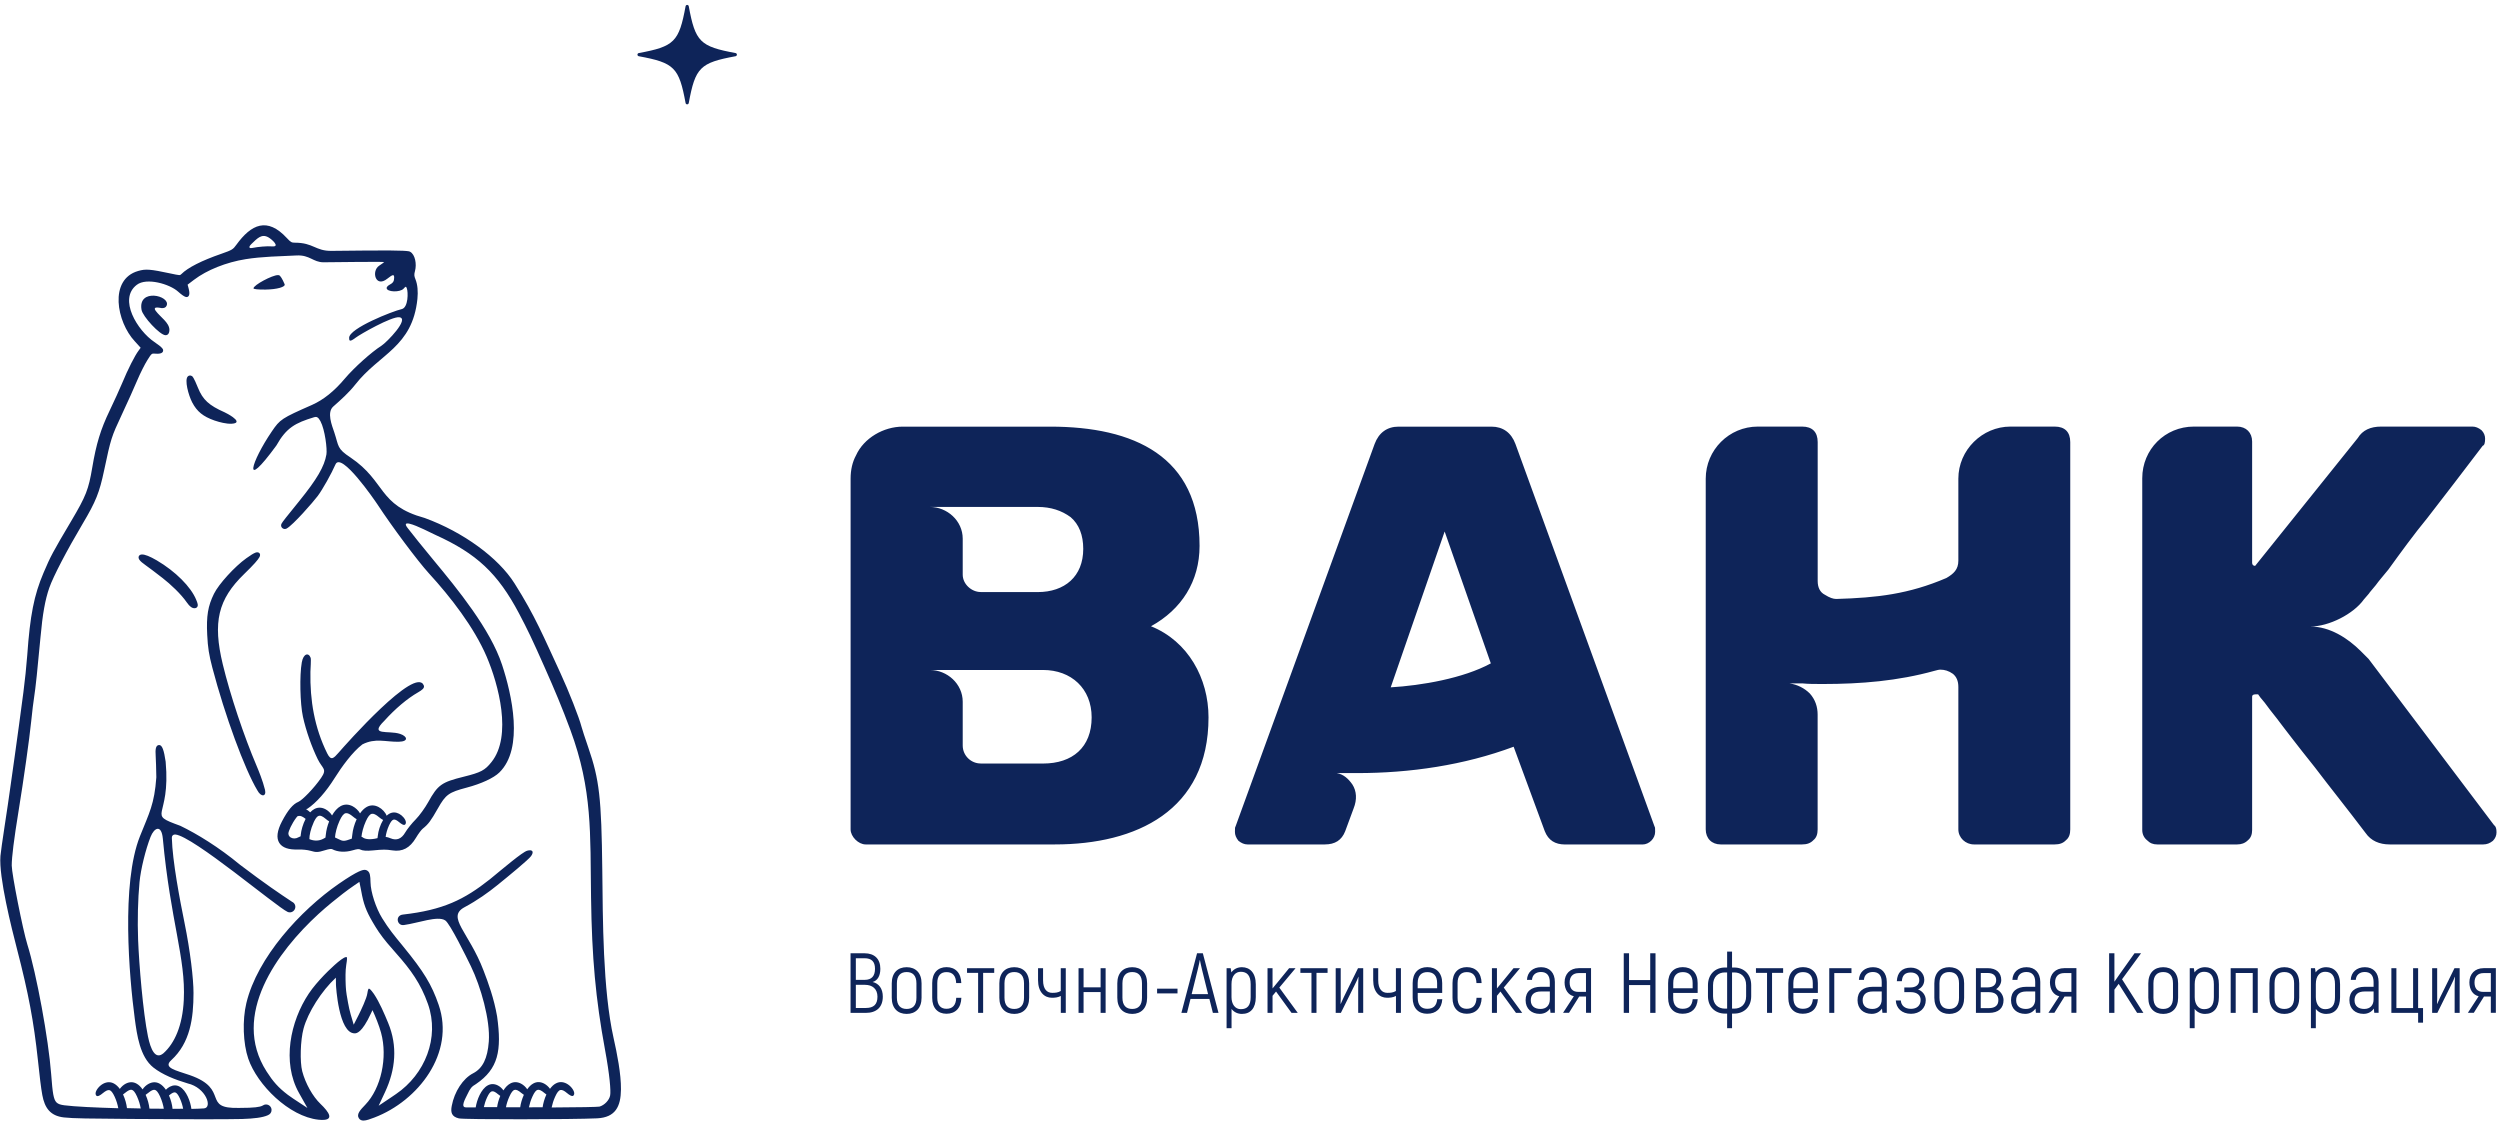 <?xml version="1.0" encoding="UTF-8"?> <svg xmlns="http://www.w3.org/2000/svg" width="458" height="206" viewBox="0 0 458 206" fill="none"> <path d="M159.86 179.9C160.72 179.67 161.28 178.84 161.28 177.48C161.28 175.67 160.2 174.64 158.38 174.64H155.82V185.56H158.63C160.56 185.56 161.73 184.53 161.73 182.58C161.73 181.12 161.01 180.16 159.86 179.9ZM158.38 175.55C159.67 175.55 160.3 176.16 160.3 177.48C160.3 178.82 159.68 179.51 158.41 179.51H156.79V175.55H158.38ZM158.63 184.66H156.79V180.42H158.46C159.83 180.42 160.75 181.17 160.75 182.59C160.75 184.02 160.05 184.66 158.63 184.66ZM166.1 185.75C167.74 185.75 168.83 184.7 168.83 182.79V180.15C168.83 178.23 167.74 177.19 166.1 177.19C164.46 177.19 163.37 178.23 163.37 180.15V182.79C163.37 184.7 164.46 185.75 166.1 185.75ZM166.1 184.84C164.99 184.84 164.31 184.2 164.31 182.78V180.14C164.31 178.72 165 178.08 166.1 178.08C167.21 178.08 167.89 178.72 167.89 180.14V182.78C167.9 184.2 167.21 184.84 166.1 184.84ZM173.39 185.72C175.03 185.72 176.07 184.68 176.12 182.8H175.18C175.13 184.17 174.49 184.81 173.39 184.81C172.35 184.81 171.71 184.17 171.71 182.8V180.1C171.71 178.73 172.35 178.09 173.39 178.09C174.5 178.09 175.12 178.73 175.17 180.1H176.11C176.06 178.23 175.03 177.18 173.4 177.18C171.83 177.18 170.78 178.22 170.78 180.1V182.8C170.77 184.67 171.81 185.72 173.39 185.72ZM182.13 177.37H177.16V178.23H179.19V185.56H180.11V178.23H182.14V177.37H182.13ZM185.81 185.75C187.45 185.75 188.54 184.7 188.54 182.79V180.15C188.54 178.23 187.45 177.19 185.81 177.19C184.17 177.19 183.08 178.23 183.08 180.15V182.79C183.08 184.7 184.17 185.75 185.81 185.75ZM185.81 184.84C184.7 184.84 184.02 184.2 184.02 182.78V180.14C184.02 178.72 184.71 178.08 185.81 178.08C186.92 178.08 187.6 178.72 187.6 180.14V182.78C187.6 184.2 186.92 184.84 185.81 184.84ZM194.33 185.56H195.25V177.37H194.33V181.55C193.82 181.86 193.3 181.89 192.77 181.89C191.82 181.89 191.09 181.24 191.09 179.58V177.37H190.17V179.58C190.17 181.73 191.32 182.79 192.7 182.79C193.26 182.79 193.81 182.74 194.34 182.46V185.56H194.33ZM201.63 177.37V180.88H198.51V177.37H197.59V185.56H198.51V181.75H201.63V185.56H202.55V177.37H201.63ZM207.42 185.75C209.06 185.75 210.15 184.7 210.15 182.79V180.15C210.15 178.23 209.06 177.19 207.42 177.19C205.78 177.19 204.69 178.23 204.69 180.15V182.79C204.69 184.7 205.78 185.75 207.42 185.75ZM207.42 184.84C206.31 184.84 205.63 184.2 205.63 182.78V180.14C205.63 178.72 206.32 178.08 207.42 178.08C208.53 178.08 209.21 178.72 209.21 180.14V182.78C209.21 184.2 208.53 184.84 207.42 184.84ZM211.98 181.99H215.72V181.12H211.98V181.99ZM222.2 185.56H223.23L220.36 174.64H219.3L216.43 185.56H217.46L218.1 183H221.56L222.2 185.56ZM218.31 182.13L219.43 177.61C219.6 176.94 219.76 176.16 219.8 175.89H219.83C219.88 176.16 220.03 176.93 220.2 177.61L221.32 182.13H218.31ZM227.52 177.19C226.72 177.19 226.02 177.53 225.59 178.14L225.46 177.38H224.71V188.37H225.62V184.83C226.07 185.45 226.79 185.75 227.52 185.75C229.09 185.75 230.06 184.7 230.06 182.68V180.33C230.06 178.25 229 177.19 227.52 177.19ZM229.12 182.67C229.12 184.23 228.51 184.88 227.31 184.88C226.28 184.88 225.61 183.98 225.61 182.67V180.28C225.61 178.75 226.37 178.03 227.31 178.03C228.45 178.03 229.12 178.7 229.12 180.31V182.67ZM236.61 185.56H237.75L234.37 180.93L237.35 177.37H236.17L234.35 179.6C233.94 180.1 233.54 180.6 233.13 181.08V177.37H232.21V185.56H233.13V182.43L233.77 181.65L236.61 185.56ZM243.2 177.37H238.23V178.23H240.26V185.56H241.18V178.23H243.21V177.37H243.2ZM244.7 185.56H245.65L248.19 180.43C248.45 179.88 248.74 179.31 248.85 178.95L248.88 178.97C248.85 179.63 248.82 180.3 248.82 181.15V185.56H249.74V177.37H248.79L246.17 182.7C246.01 183.03 245.76 183.59 245.62 183.92L245.59 183.89C245.64 183.28 245.62 182.66 245.62 182.05V177.37H244.7V185.56ZM255.73 185.56H256.65V177.37H255.73V181.55C255.22 181.86 254.7 181.89 254.17 181.89C253.22 181.89 252.49 181.24 252.49 179.58V177.37H251.57V179.58C251.57 181.73 252.72 182.79 254.1 182.79C254.66 182.79 255.21 182.74 255.74 182.46V185.56H255.73ZM263.3 183.05C263.18 184.25 262.61 184.81 261.46 184.81C260.38 184.81 259.73 184.17 259.73 182.8V181.91H264.21V180.1C264.21 178.23 263.12 177.18 261.48 177.18C259.87 177.18 258.8 178.22 258.8 180.1V182.8C258.8 184.67 259.84 185.72 261.44 185.72C263.12 185.72 264.11 184.77 264.23 183.05H263.3ZM261.49 178.09C262.61 178.09 263.28 178.73 263.28 180.1V181.05H259.72V180.1C259.73 178.73 260.4 178.09 261.49 178.09ZM268.71 185.72C270.35 185.72 271.39 184.68 271.44 182.8H270.5C270.45 184.17 269.81 184.81 268.71 184.81C267.66 184.81 267.03 184.17 267.03 182.8V180.1C267.03 178.73 267.67 178.09 268.71 178.09C269.82 178.09 270.44 178.73 270.49 180.1H271.43C271.38 178.23 270.35 177.18 268.72 177.18C267.14 177.18 266.1 178.22 266.1 180.1V182.8C266.09 184.67 267.14 185.72 268.71 185.72ZM277.73 185.56H278.87L275.49 180.93L278.47 177.37H277.28L275.46 179.6C275.06 180.1 274.65 180.6 274.24 181.08V177.37H273.32V185.56H274.24V182.43L274.88 181.65L277.73 185.56ZM282.33 177.19C280.82 177.19 279.8 178.11 279.74 179.51H280.66C280.72 178.61 281.36 178.07 282.3 178.07C283.36 178.07 283.92 178.71 283.92 179.91V180.78H282.3C280.51 180.78 279.49 181.65 279.49 183.23C279.49 184.82 280.58 185.74 282.08 185.74C282.92 185.74 283.55 185.37 283.97 184.77L284.05 185.55H284.85V179.89C284.85 178.23 283.89 177.19 282.33 177.19ZM282.23 184.84C281.17 184.84 280.44 184.33 280.44 183.25C280.44 182.21 281.08 181.64 282.28 181.64H283.93V183.09C283.92 184.19 283.27 184.84 282.23 184.84ZM289.22 177.37C287.66 177.37 286.63 178.41 286.63 179.97C286.63 181.31 287.3 182.29 288.33 182.51L286.35 185.55H287.44L289.31 182.56H290.56V185.55H291.48V177.36H289.22V177.37ZM290.56 181.71H289.12C288.09 181.71 287.56 181.09 287.56 179.98C287.56 178.9 288.17 178.27 289.21 178.27H290.55V181.71H290.56ZM302.32 174.64V179.55H298.44V174.64H297.47V185.56H298.44V180.46H302.32V185.56H303.29V174.64H302.32ZM310.1 183.05C309.98 184.25 309.41 184.81 308.26 184.81C307.18 184.81 306.53 184.17 306.53 182.8V181.91H311.01V180.1C311.01 178.23 309.92 177.18 308.28 177.18C306.67 177.18 305.6 178.22 305.6 180.1V182.8C305.6 184.67 306.64 185.72 308.23 185.72C309.92 185.72 310.9 184.77 311.02 183.05H310.1ZM308.3 178.09C309.42 178.09 310.09 178.73 310.09 180.1V181.05H306.54V180.1C306.53 178.73 307.2 178.09 308.3 178.09ZM317.72 177.25H317.31V174.33H316.41V177.25H316C314.28 177.25 312.9 178.44 312.9 180.49V182.52C312.9 184.53 314.3 185.69 316 185.69H316.41V188.37H317.31V185.69H317.72C319.42 185.69 320.82 184.54 320.82 182.52V180.49C320.82 178.43 319.43 177.25 317.72 177.25ZM316 184.78C314.81 184.78 313.83 184.03 313.83 182.52V180.49C313.83 178.91 314.8 178.15 316 178.15H316.41V184.78H316ZM319.89 182.52C319.89 184.03 318.91 184.78 317.72 184.78H317.31V178.15H317.72C318.92 178.15 319.89 178.91 319.89 180.49V182.52ZM326.66 177.37H321.69V178.23H323.72V185.56H324.64V178.23H326.67V177.37H326.66ZM332.12 183.05C332 184.25 331.43 184.81 330.28 184.81C329.2 184.81 328.55 184.17 328.55 182.8V181.91H333.03V180.1C333.03 178.23 331.94 177.18 330.3 177.18C328.69 177.18 327.62 178.22 327.62 180.1V182.8C327.62 184.67 328.66 185.72 330.25 185.72C331.93 185.72 332.92 184.77 333.04 183.05H332.12ZM330.31 178.09C331.43 178.09 332.1 178.73 332.1 180.1V181.05H328.54V180.1C328.55 178.73 329.22 178.09 330.31 178.09ZM339.19 177.37H335.12V185.56H336.04V178.26H339.19V177.37ZM343.14 177.19C341.63 177.19 340.61 178.11 340.55 179.51H341.47C341.53 178.61 342.17 178.07 343.11 178.07C344.17 178.07 344.73 178.71 344.73 179.91V180.78H343.11C341.32 180.78 340.3 181.65 340.3 183.23C340.3 184.82 341.39 185.74 342.89 185.74C343.73 185.74 344.36 185.37 344.78 184.77L344.86 185.55H345.66V179.89C345.65 178.23 344.7 177.19 343.14 177.19ZM343.03 184.84C341.97 184.84 341.24 184.33 341.24 183.25C341.24 182.21 341.88 181.64 343.08 181.64H344.73V183.09C344.73 184.19 344.07 184.84 343.03 184.84ZM351.39 181.27C352.01 181 352.53 180.41 352.53 179.48C352.53 178.28 351.48 177.27 350.07 177.27C348.46 177.27 347.58 178.16 347.5 179.75H348.42C348.5 178.64 349.03 178.16 350.07 178.16C351.05 178.16 351.61 178.75 351.61 179.56C351.61 180.45 350.95 180.9 349.99 180.9H348.87V181.76H350.05C351.2 181.76 351.86 182.32 351.86 183.18C351.86 184.22 351.17 184.82 350.1 184.82C348.93 184.82 348.29 184.18 348.23 183.28H347.31C347.37 184.68 348.4 185.73 350.1 185.73C351.66 185.73 352.8 184.72 352.8 183.23C352.8 182.27 352.16 181.55 351.39 181.27ZM357.1 185.75C358.74 185.75 359.83 184.7 359.83 182.79V180.15C359.83 178.23 358.74 177.19 357.1 177.19C355.46 177.19 354.37 178.23 354.37 180.15V182.79C354.38 184.7 355.47 185.75 357.1 185.75ZM357.1 184.84C355.99 184.84 355.31 184.2 355.31 182.78V180.14C355.31 178.72 356 178.08 357.1 178.08C358.21 178.08 358.89 178.72 358.89 180.14V182.78C358.9 184.2 358.21 184.84 357.1 184.84ZM365.69 181.22C366.3 180.8 366.63 180.14 366.63 179.56C366.63 178.21 365.73 177.37 364.14 177.37H361.99V185.56H364.38C366.13 185.56 367.05 184.69 367.05 183.2C367.03 182.39 366.53 181.55 365.69 181.22ZM362.88 178.25H364.11C365.17 178.25 365.7 178.74 365.7 179.57C365.7 180.39 365.17 180.89 364.11 180.89H362.88V178.25ZM364.34 184.69H362.87V181.76H364.34C365.52 181.76 366.1 182.29 366.1 183.21C366.11 184.16 365.53 184.69 364.34 184.69ZM371.26 177.19C369.75 177.19 368.73 178.11 368.67 179.51H369.59C369.65 178.61 370.29 178.07 371.23 178.07C372.29 178.07 372.85 178.71 372.85 179.91V180.78H371.23C369.44 180.78 368.42 181.65 368.42 183.23C368.42 184.82 369.51 185.74 371.01 185.74C371.85 185.74 372.48 185.37 372.9 184.77L372.98 185.55H373.78V179.89C373.77 178.23 372.82 177.19 371.26 177.19ZM371.15 184.84C370.09 184.84 369.36 184.33 369.36 183.25C369.36 182.21 370 181.64 371.2 181.64H372.85V183.09C372.85 184.19 372.19 184.84 371.15 184.84ZM378.14 177.37C376.58 177.37 375.55 178.41 375.55 179.97C375.55 181.31 376.22 182.29 377.25 182.51L375.27 185.55H376.36L378.23 182.56H379.48V185.55H380.4V177.36H378.14V177.37ZM379.48 181.71H378.05C377.02 181.71 376.49 181.09 376.49 179.98C376.49 178.9 377.1 178.27 378.14 178.27H379.48V181.71ZM391.52 185.56H392.67L388.76 179.4L392.24 174.64H391.04L388.25 178.57L387.36 179.85V174.64H386.39V185.56H387.36V181.3L388.14 180.24L391.52 185.56ZM396.3 185.75C397.94 185.75 399.03 184.7 399.03 182.79V180.15C399.03 178.23 397.94 177.19 396.3 177.19C394.66 177.19 393.57 178.23 393.57 180.15V182.79C393.57 184.7 394.66 185.75 396.3 185.75ZM396.3 184.84C395.19 184.84 394.51 184.2 394.51 182.78V180.14C394.51 178.72 395.2 178.08 396.3 178.08C397.41 178.08 398.09 178.72 398.09 180.14V182.78C398.09 184.2 397.41 184.84 396.3 184.84ZM403.97 177.19C403.17 177.19 402.47 177.53 402.04 178.14L401.91 177.38H401.16V188.37H402.06V184.83C402.51 185.45 403.23 185.75 403.96 185.75C405.53 185.75 406.5 184.7 406.5 182.68V180.33C406.52 178.25 405.46 177.19 403.97 177.19ZM405.58 182.67C405.58 184.23 404.97 184.88 403.77 184.88C402.74 184.88 402.07 183.98 402.07 182.67V180.28C402.07 178.75 402.83 178.03 403.77 178.03C404.91 178.03 405.58 178.7 405.58 180.31V182.67ZM408.66 185.56H409.58V178.25H412.7V185.56H413.62V177.37H408.66V185.56ZM418.49 185.75C420.13 185.75 421.22 184.7 421.22 182.79V180.15C421.22 178.23 420.13 177.19 418.49 177.19C416.85 177.19 415.76 178.23 415.76 180.15V182.79C415.76 184.7 416.85 185.75 418.49 185.75ZM418.49 184.84C417.38 184.84 416.7 184.2 416.7 182.78V180.14C416.7 178.72 417.39 178.08 418.49 178.08C419.6 178.08 420.28 178.72 420.28 180.14V182.78C420.28 184.2 419.59 184.84 418.49 184.84ZM426.16 177.19C425.36 177.19 424.66 177.53 424.23 178.14L424.11 177.38H423.36V188.37H424.26V184.83C424.71 185.45 425.43 185.75 426.16 185.75C427.73 185.75 428.7 184.7 428.7 182.68V180.33C428.7 178.25 427.64 177.19 426.16 177.19ZM427.77 182.67C427.77 184.23 427.16 184.88 425.96 184.88C424.93 184.88 424.26 183.98 424.26 182.67V180.28C424.26 178.75 425.02 178.03 425.96 178.03C427.1 178.03 427.77 178.7 427.77 180.31V182.67ZM433.25 177.19C431.74 177.19 430.72 178.11 430.66 179.51H431.58C431.64 178.61 432.28 178.07 433.22 178.07C434.28 178.07 434.84 178.71 434.84 179.91V180.78H433.22C431.43 180.78 430.41 181.65 430.41 183.23C430.41 184.82 431.5 185.74 433 185.74C433.84 185.74 434.47 185.37 434.89 184.77L434.97 185.55H435.76V179.89C435.76 178.23 434.81 177.19 433.25 177.19ZM433.14 184.84C432.08 184.84 431.35 184.33 431.35 183.25C431.35 182.21 431.99 181.64 433.19 181.64H434.84V183.09C434.84 184.19 434.18 184.84 433.14 184.84ZM443 187.35H443.9V184.68H443V177.37H442.08V184.68H439.02V177.37H438.1V185.56H443V187.35ZM445.57 185.56H446.52L449.06 180.43C449.33 179.88 449.61 179.31 449.72 178.95L449.75 178.97C449.72 179.63 449.69 180.3 449.69 181.15V185.56H450.61V177.37H449.66L447.04 182.7C446.88 183.03 446.63 183.59 446.49 183.92L446.46 183.89C446.51 183.28 446.49 182.66 446.49 182.05V177.37H445.57V185.56ZM454.98 177.37C453.42 177.37 452.39 178.41 452.39 179.97C452.39 181.31 453.06 182.29 454.09 182.51L452.11 185.55H453.2L455.07 182.56H456.32V185.55H457.24V177.36H454.98V177.37ZM456.32 181.71H454.89C453.86 181.71 453.33 181.09 453.33 179.98C453.33 178.9 453.94 178.27 454.98 178.27H456.32V181.71ZM423.26 114.78C426.67 114.78 431.18 112.47 433.05 109.83C433.6 109.17 434.04 108.73 434.15 108.51C434.26 108.4 434.59 107.96 435.25 107.19C435.8 106.42 436.57 105.54 437.56 104.33C439.87 101.14 442.18 97.95 444.71 94.87C447.68 91.02 451.09 86.62 454.83 81.67C455.16 81.56 455.27 81.12 455.27 80.35C455.27 79.8 455.05 79.25 454.61 78.81C454.06 78.37 453.51 78.15 452.96 78.15H436.24C434.26 78.15 432.83 78.81 431.95 80.24L413.14 103.67C412.81 103.67 412.59 103.45 412.59 103.12V80.9C412.59 79.25 411.49 78.15 409.84 78.15H401.92C396.64 78.15 392.46 82.33 392.46 87.61V152.06C392.46 152.83 392.79 153.49 393.34 153.93C393.89 154.48 394.44 154.7 395.21 154.7H409.84C410.61 154.7 411.27 154.48 411.82 153.93C412.37 153.49 412.59 152.83 412.59 152.06V127.64C412.59 127.42 412.7 127.2 413.25 127.2H413.69C413.8 127.42 414.24 127.97 414.9 128.74C415.45 129.51 416.22 130.5 417.1 131.6C417.98 132.81 418.97 134.02 419.96 135.34C420.95 136.66 422.38 138.42 424.03 140.51C426.78 144.14 429.97 148.1 433.38 152.61C434.37 154.04 435.91 154.7 437.78 154.7H454.94C455.6 154.7 456.15 154.48 456.7 154.04C457.14 153.6 457.36 153.05 457.36 152.5C457.36 151.84 457.25 151.4 456.92 151.18L433.93 120.72L432.5 119.29C430.08 116.87 426.78 114.78 423.26 114.78ZM179.66 108.46C178.01 108.46 176.37 107.03 176.37 105.28V98.69C176.37 95.4 173.52 92.87 170.33 92.87H190.1C192.52 92.87 194.49 93.53 196.14 94.74C197.68 96.06 198.45 98.03 198.45 100.56C198.45 105.61 195.05 108.47 190.1 108.47H179.66V108.46ZM179.66 139.87C177.9 139.87 176.37 138.44 176.37 136.58V128.56C176.37 125.27 173.52 122.74 170.33 122.74H191.09C196.25 122.74 199.99 126.14 199.99 131.42C199.99 136.91 196.48 139.88 191.09 139.88H179.66V139.87ZM155.83 151.95C155.83 153.27 157.26 154.7 158.58 154.7H193.28C208.11 154.7 221.4 148.55 221.4 131.42C221.4 124.28 217.67 117.47 210.86 114.73C216.46 111.65 219.76 106.49 219.76 100.01C219.76 83.54 207.68 78.16 192.41 78.16H165.39C161.88 78.16 158.25 80.25 156.82 83.43C156.16 84.64 155.83 86.07 155.83 87.71V151.95ZM273.12 121.53C268.07 124.28 260.38 125.59 254.78 125.92L264.66 97.37L273.12 121.53ZM226.89 154.04C227.44 154.48 227.99 154.7 228.54 154.7H242.71C244.58 154.7 245.79 153.93 246.44 152.28L247.98 148.11C248.64 146.46 248.53 144.93 247.76 143.72C246.99 142.62 246.11 141.85 244.91 141.63H248.64C258.3 141.63 268.19 140.2 277.3 136.8L283.01 152.29C283.67 153.94 284.88 154.71 286.74 154.71H300.91C302.12 154.71 303.22 153.61 303.22 152.4C303.22 151.85 303.22 151.52 303.11 151.41L277.63 81.34C276.86 79.25 275.32 78.16 273.24 78.16H256.22C254.13 78.16 252.6 79.26 251.83 81.34L226.35 151.41C226.24 151.52 226.24 151.85 226.24 152.4C226.23 152.94 226.45 153.49 226.89 154.04ZM312.49 151.94C312.49 153.59 313.59 154.7 315.23 154.7H330.14C331.02 154.7 331.68 154.48 332.22 153.91C332.77 153.47 332.99 152.81 332.99 151.94V130.92C332.99 129.48 332.55 128.16 331.57 127.06C330.58 126.07 329.27 125.41 327.84 125.2H330.25C331.24 125.31 332.55 125.31 333.98 125.31C340.89 125.31 347.69 124.76 354.38 122.9C354.82 122.79 355.15 122.68 355.48 122.68C356.25 122.68 357.01 122.9 357.78 123.45C358.44 124 358.77 124.77 358.77 125.86V151.94C358.77 153.48 360.09 154.7 361.62 154.7H376.42C377.3 154.7 377.96 154.48 378.5 153.91C379.05 153.47 379.27 152.81 379.27 151.94V81C379.27 79.14 378.28 78.15 376.42 78.15H368.31C363.16 78.15 358.77 82.43 358.77 87.69V102.71C358.77 104.35 357.89 105.12 356.58 105.89C349.67 108.85 343.86 109.51 336.4 109.73C335.85 109.73 335.19 109.51 334.32 108.96C333.44 108.52 333 107.64 333 106.44V81C333 79.14 332.01 78.15 330.15 78.15H322.03C316.77 78.15 312.49 82.43 312.49 87.69V151.94ZM47.17 144.83C44.82 140.93 41.19 131.04 38.9 122.31C38.28 119.93 38.08 118.69 37.96 116.29C37.79 112.86 38.09 111.03 39.2 108.78C40.07 107 43.01 103.78 45.13 102.27C45.92 101.7 46.44 101.38 46.81 101.24C47.42 101.02 47.86 101.45 47.54 102.05C47.28 102.54 46.53 103.42 44.72 105.17C39.94 109.81 38.95 113.98 40.81 121.69C42.17 127.32 44.68 134.85 47.05 140.4C47.32 141.04 48.15 143.04 48.55 144.7C48.85 145.99 47.81 146.04 47.17 144.83ZM25.56 161.61C25.26 164.77 25.17 168.64 25.3 172.16C25.47 176.59 26.2 185.48 27.11 189.89C27.59 192.21 28.45 194.23 29.95 192.95C31.98 191.13 33.44 187.92 33.67 183.2C34.05 175.52 31.24 168.82 29.83 153.63C29.58 150.96 28.24 151.63 27.58 153.32C26.69 155.58 25.79 159.2 25.56 161.61ZM41.67 77.6C40.6 77.49 39.38 77.07 39.3 77.04C37.2 76.3 36.09 75.4 35.21 73.72C34.53 72.42 33.75 69.57 34.42 68.95C34.58 68.8 34.86 68.71 35.17 68.9C35.26 68.96 35.48 69.09 36.28 71.07C37.15 73.22 38.28 74.27 41.14 75.53C41.38 75.64 42.11 76.02 42.66 76.42C44.22 77.57 42.75 77.71 41.67 77.6ZM30.33 61.41C29.3 61.41 26.14 57.98 25.93 56.76C25.22 52.73 31.24 54.15 30.54 55.96C30.39 56.34 30.11 56.45 29.64 56.45C29.47 56.45 27.83 55.98 28.53 56.95C29.36 58.09 31.03 59.1 31.04 60.44C31.03 60.89 30.88 61.41 30.33 61.41ZM46.25 45.42C47.3 45.21 48.93 45.06 49.87 45.14C51.39 45.25 49.79 43.83 49.17 43.48C47.92 42.77 47.11 43.69 46.07 44.69C45.51 45.23 45.57 45.56 46.25 45.42ZM25.78 203.07C25.68 202.44 25.45 201.64 25.1 200.87C24.75 200.09 24.44 199.72 24.13 199.65C23.84 199.59 23.46 199.77 22.91 200.22C22.79 200.32 22.67 200.42 22.54 200.5C22.94 201.36 23.18 202.3 23.26 203.01C24.1 203.04 24.94 203.06 25.78 203.07ZM30.01 203.12C29.91 202.48 29.68 201.66 29.33 200.88C28.97 200.1 28.67 199.73 28.36 199.66C28.07 199.6 27.69 199.78 27.14 200.23C27 200.35 26.84 200.47 26.68 200.57C27.06 201.42 27.3 202.33 27.37 203.03L27.38 203.1C28.28 203.11 29.16 203.12 30.01 203.12ZM33.55 203.12C33.45 202.56 33.25 201.87 32.95 201.22C32.64 200.54 32.36 200.19 32.09 200.13C31.84 200.07 31.5 200.24 31.02 200.64L30.96 200.69C31.31 201.5 31.53 202.37 31.6 203.04L31.61 203.14C32.29 203.12 32.94 203.12 33.55 203.12ZM91.07 202.83C91.15 202.22 91.35 201.48 91.65 200.77C91.51 200.68 91.38 200.58 91.25 200.47C90.74 200.04 90.39 199.87 90.12 199.93C89.83 200 89.55 200.35 89.22 201.07C88.95 201.66 88.76 202.28 88.64 202.82L91.07 202.83ZM95.3 202.85C95.39 202.18 95.62 201.35 95.97 200.57C95.81 200.47 95.65 200.35 95.51 200.23C94.97 199.77 94.58 199.59 94.29 199.66C93.97 199.73 93.67 200.11 93.32 200.89C93.01 201.56 92.8 202.26 92.69 202.85H95.3ZM99.41 202.85C99.5 202.16 99.74 201.3 100.1 200.51C99.97 200.42 99.85 200.33 99.73 200.23C99.19 199.77 98.8 199.59 98.51 199.66C98.19 199.73 97.89 200.11 97.54 200.89C97.23 201.56 97.02 202.27 96.9 202.86C97.77 202.85 98.6 202.85 99.41 202.85ZM59.62 153.45L59.63 153.39C59.65 153.24 59.68 153.06 59.7 152.83C59.77 152.15 59.97 151.3 60.3 150.47C60.1 150.36 59.88 150.2 59.7 150.04C59.13 149.56 58.74 149.38 58.44 149.45C58.15 149.51 57.88 149.82 57.57 150.43C57.55 150.51 57.51 150.57 57.48 150.62L57.44 150.72C56.92 151.85 56.66 153.07 56.68 153.73C57.53 154.09 58.42 154.08 59.18 153.69C59.34 153.59 59.49 153.51 59.62 153.45ZM64.45 153.64C64.46 153.57 64.47 153.49 64.48 153.4C64.5 153.25 64.53 153.07 64.55 152.85C64.63 152.06 64.9 151.02 65.34 150.08C65.12 149.96 64.89 149.78 64.72 149.64C64.09 149.11 63.66 148.91 63.32 148.98C62.95 149.06 62.61 149.49 62.2 150.38C61.7 151.48 61.42 152.66 61.37 153.42C61.52 153.49 61.68 153.57 61.87 153.66C62.84 154.15 62.99 154.18 64.45 153.64ZM69.16 153.53V153.52C69.18 153.4 69.2 153.26 69.22 153.08C69.3 152.27 69.64 151.12 70.19 150.22C69.94 150.1 69.66 149.89 69.47 149.73C68.86 149.21 68.44 149.02 68.11 149.09C67.75 149.17 67.41 149.59 67.02 150.46C66.56 151.47 66.29 152.56 66.22 153.3C66.33 153.33 66.42 153.37 66.5 153.44C66.88 153.74 67.84 153.89 69.14 153.55L69.16 153.53ZM56.09 148.26C56.35 148.41 56.6 148.6 56.83 148.82C57.06 148.57 57.31 148.37 57.58 148.22C58.22 147.87 58.9 147.88 59.61 148.24C60.1 148.49 60.56 148.94 60.83 149.39C61.25 148.65 61.78 148.02 62.41 147.68C63.11 147.3 63.85 147.31 64.61 147.71C65.16 148 65.68 148.51 65.96 149.01C66.31 148.5 66.73 148.08 67.2 147.82C67.88 147.45 68.61 147.46 69.36 147.85C70.02 148.19 70.63 148.86 70.83 149.44C70.99 149.29 71.16 149.16 71.35 149.06C71.91 148.76 72.5 148.77 73.11 149.08C73.72 149.4 74.28 150.06 74.35 150.56C74.39 150.81 74.3 150.97 74.22 151.05C74 151.27 73.53 150.96 73.16 150.65C72.69 150.25 72.36 150.09 72.11 150.15C71.84 150.21 71.58 150.55 71.27 151.21C70.93 151.95 70.72 152.74 70.65 153.32C70.93 153.35 71.2 153.43 71.56 153.58C72.66 154.04 73.56 153.68 74.23 152.52C74.59 151.9 75.46 150.81 76.18 150.09C76.84 149.42 77.88 147.98 78.45 146.95C80.21 143.78 80.88 143.3 84.97 142.29C88.11 141.51 88.83 141.13 90.04 139.61C93.87 134.83 91.32 125.36 89.16 120.31C86.83 114.88 82.56 109.39 78.57 105.03C76.52 102.78 71.85 96.53 69.15 92.41C68.6 91.58 62.5 82.69 61.46 85.08C60.74 86.73 59.11 89.66 58.21 90.86C57.36 91.99 53.71 96.17 52.51 96.83C51.95 97.14 51.26 96.56 51.57 95.95C51.76 95.58 52.44 94.74 54.82 91.8C58.08 87.77 59.43 85.46 59.8 83.25C59.96 82.31 59.55 78.74 58.7 77.15C58.29 76.39 57.98 76.3 57.56 76.43C54.1 77.48 52.46 78.35 50.63 81.62C44.28 90.32 46 84.6 49.81 79.02C51.31 76.82 51.58 76.64 57.14 74.19C59.24 73.26 61.22 71.68 63.18 69.35C64.86 67.36 68.05 64.5 69.88 63.34C70.84 62.73 75.11 58.35 73.15 58.12C71.75 57.95 66 61.22 65.12 61.89C64.04 62.71 63.96 62.44 63.96 61.89C63.96 60.14 71.97 56.99 73.59 56.63C74.82 56.36 74.79 53.46 74.53 52.82C74.38 52.43 74.34 52.43 73.94 52.88C73.28 53.61 70.83 53.51 70.83 52.76C70.83 52.59 71.06 52.33 71.35 52.18C72 51.84 72.2 51.54 72.21 50.89C72.22 50.21 71.99 50.24 70.94 51.07C68.78 52.79 67.99 49.65 69.46 48.68C69.96 48.35 70.38 48.04 70.38 48.01C70.38 47.91 59.71 48.05 59.27 48.05C57.36 48.05 56.77 46.68 54.33 46.8C51.29 46.95 47.97 47 45 47.48C41.45 48.05 37.91 49.46 35.54 51.26L34.37 52.15L34.54 52.78C34.85 53.93 34.6 54.18 34.52 54.27C34.28 54.51 33.96 54.62 32.62 53.42C31.08 52.03 26.85 50.8 25.06 52.18C21.6 54.81 25.22 60.59 28.26 62.64C29.89 63.73 29.89 64.03 29.89 64.2C29.89 64.85 28.91 64.83 28.47 64.79C27.78 64.73 27.79 64.73 27.02 65.94C26.53 66.71 25.69 68.38 25.15 69.66C24.62 70.93 23.34 73.77 22.3 75.99C20.4 80.05 20.31 80.34 19.08 86.15C18.22 90.24 17.56 91.88 15.16 95.92C12.27 100.79 9.74 105.63 9.03 107.69C8.27 109.87 7.8 112.49 7.42 116.73C6.91 122.3 6.49 126.28 6.26 127.66C6.13 128.41 5.89 130.44 5.72 132.11C5.39 135.38 4.34 142.8 3.39 148.65C2.56 153.76 2.15 157 2.15 158.56C2.15 160.09 4.18 170.34 5 172.99C6.69 178.39 8.89 190.37 9.37 196.73C9.51 198.6 9.62 199.75 9.76 200.5C10.04 201.97 10.42 202.31 11.79 202.49C13.64 202.73 17.48 202.91 21.67 203.03C21.56 202.41 21.34 201.65 21.01 200.93C20.65 200.15 20.35 199.78 20.04 199.71C19.75 199.65 19.37 199.83 18.82 200.28C18.42 200.62 17.89 200.97 17.66 200.73C17.57 200.64 17.48 200.48 17.52 200.2C17.61 199.64 18.23 198.89 18.92 198.53C19.6 198.18 20.27 198.17 20.89 198.51C21.29 198.73 21.64 199.07 21.95 199.49C22.22 199.11 22.61 198.75 23.03 198.53C23.71 198.18 24.38 198.17 25 198.51C25.43 198.74 25.8 199.12 26.12 199.58C26.38 199.17 26.81 198.77 27.26 198.54C27.95 198.19 28.61 198.18 29.23 198.52C29.67 198.76 30.06 199.16 30.39 199.64C30.6 199.42 30.85 199.23 31.11 199.09C31.73 198.77 32.34 198.76 32.9 199.07C34.15 199.75 34.91 201.85 35.06 203.15C36.02 203.13 36.81 203.1 37.36 203.06C38.99 202.94 37.74 199.25 34.38 198.48C32.08 197.8 29.74 196.87 28.1 195.57C25.63 193.61 25.09 189.6 24.69 186.62C23.67 178.92 22.18 161.88 25.64 153.2C27.36 148.89 28.29 147.32 28.64 142.4C28.62 140.89 28.56 139.13 28.52 138.47C28.44 137.33 28.51 136.56 29.1 136.49C29.72 136.42 30.04 137.46 30.35 139.55C31.31 150.27 26.62 148.95 33.04 151.29C36.11 152.77 40.09 155.21 43.98 158.43C48.45 161.83 51.32 163.77 53.52 165.22C54.03 165.45 54.25 166.06 54.01 166.56C53.77 167.07 53.17 167.29 52.67 167.05C50.61 166.09 35.34 153.16 32.12 152.88C31.73 152.85 31.47 153.1 31.48 153.48C31.59 157.76 32.95 164.86 33.8 169.04C34.87 174.3 35.45 179.34 35.45 181.9C35.45 186.53 34.85 191.05 31.37 194.23C29.83 195.63 32.18 196.07 34.76 196.96C42.22 199.55 36.8 203.17 43.86 202.97C46.66 202.97 47.6 202.8 48.06 202.57C48.32 202.45 48.41 202.34 48.74 202.34C49.3 202.34 49.75 202.79 49.75 203.35C49.75 203.82 49.48 204.13 49.07 204.31C48.12 204.74 46.53 204.93 44.36 205C43.14 205.03 40.43 205.05 37.03 205.05C33.64 205.05 29.56 205.03 25.61 205L23.89 204.99C16.56 204.93 13.35 204.91 11.68 204.71C9.22 204.42 8.19 202.99 7.75 200.61C7.5 199.25 7.27 197.25 6.94 194.17C6.18 187.11 5.22 182 3.13 173.93C2.12 170.02 -0.24 160.7 0.08 156.81C0.13 156.22 0.47 153.79 0.84 151.39C1.23 148.87 1.68 145.8 1.87 144.4C2.07 142.95 2.43 140.37 2.68 138.66C2.93 136.93 3.28 134.36 3.47 132.93C3.66 131.48 4.03 128.71 4.29 126.79C4.55 124.86 4.86 121.84 4.99 120.05C5.51 112.72 6.23 109.04 7.98 104.93C9.28 101.88 9.61 101.26 13.06 95.43C15.76 90.87 16.22 89.69 16.9 85.66C17.63 81.31 18.43 78.67 20.09 75.22C20.9 73.52 21.93 71.27 22.38 70.19C23.45 67.6 24.7 65.15 25.4 64.22C25.56 64.01 25.68 63.84 25.77 63.71C25.58 63.48 25.21 63.07 24.69 62.52C21.39 59 19.89 51.19 25.32 49.64C26.7 49.24 27.53 49.31 31.23 50.1C32.97 50.47 32.97 50.47 33.23 50.21C34.42 49.02 36.97 47.73 40.59 46.48C42.55 45.8 42.7 45.67 43.29 44.86C46.03 41.07 48.96 39.72 52.55 43.61C53.27 44.39 53.44 44.46 54.02 44.46C57.42 44.46 57.78 45.99 60.71 45.96L66.72 45.9C74.58 45.82 74.93 46.01 75.13 46.12C76.05 46.61 76.37 48.38 76.03 49.63C75.85 50.3 75.86 50.55 76.12 51.19C76.5 52.14 76.61 53.4 76.47 54.77C75.55 63.62 69.52 64.78 65.08 70.46C63.92 71.93 62.46 73.24 61.05 74.48C59.85 75.55 60.79 77.89 61.25 79.24C62.1 81.79 61.69 82.16 64.22 83.82C70.74 88.22 69.21 92.55 77.82 94.9C84.84 97.46 91.3 102.17 94.27 106.89C98.05 112.86 99.61 116.71 102.67 123.31C104.18 126.56 106.12 131.51 106.53 133.13C106.64 133.56 107.21 135.31 107.78 136.96C109.8 142.8 110.19 146.16 110.34 159.43C110.44 168.46 110.43 181.3 112.4 190.13C113.05 193.02 113.79 196.75 113.76 199.58C113.73 202.71 112.76 204.72 109.37 204.88C105.03 205.09 85.06 205.12 84.07 204.89C82.69 204.57 82.54 203.74 82.76 202.6C83.25 199.98 84.82 197.58 86.67 196.63C88.43 195.72 89.32 193.92 89.55 190.8C89.84 186.88 88.06 180.7 86.27 177.02C85.51 175.46 82.45 169.2 81.57 168.62C80.21 167.71 76.63 169.1 74.04 169.46C72.73 169.7 72.33 167.72 73.8 167.55C81.2 166.71 85.03 164.82 89.74 161.09C92.25 159.04 95.66 156.12 96.58 155.85C97.54 155.58 97.88 156.01 97.29 156.84C96.83 157.49 93.21 160.47 91.09 162.18C89.46 163.5 87.44 164.95 85.12 166.19C81.71 168.01 85.88 170.71 88.58 177.79C89.44 180.02 90.51 182.95 91.07 186.21C91.94 192.48 91.29 195.81 87.21 198.59C86.4 199.06 86.15 199.37 85.61 200.52C85.28 201.22 84.3 202.87 85.35 202.87H87.15C87.36 201.51 88.13 199.51 89.36 198.84C89.95 198.52 90.58 198.53 91.22 198.86C91.61 199.06 91.98 199.4 92.23 199.76C92.57 199.22 92.99 198.76 93.48 198.5C94.1 198.16 94.77 198.17 95.45 198.52C95.9 198.75 96.32 199.15 96.59 199.56C96.91 199.1 97.28 198.72 97.71 198.49C98.33 198.15 99 198.16 99.68 198.51C100.1 198.73 100.49 199.09 100.76 199.47C101.07 199.05 101.42 198.7 101.82 198.49C102.45 198.15 103.11 198.16 103.79 198.51C104.47 198.86 105.1 199.61 105.19 200.18C105.23 200.46 105.14 200.62 105.05 200.71C104.82 200.95 104.29 200.6 103.89 200.26C103.35 199.8 102.96 199.62 102.67 199.69C102.35 199.76 102.05 200.14 101.7 200.92C101.39 201.59 101.18 202.3 101.06 202.89C106.05 202.87 109.47 202.8 109.83 202.73C110.74 202.47 111.62 201.55 111.78 200.68C111.93 199.87 111.7 196.95 110.83 192.26C109.12 182.98 108.43 175.43 108.28 164.43C108.12 152.63 108.55 144.72 104.5 133.74C102.98 129.62 101.59 126.33 99.79 122.28C97.46 117.03 96.66 115.36 95.07 112.35C91.21 105.06 87.33 101.41 79.76 97.99C79.08 97.69 76.36 96.25 75.05 95.95C74.36 95.79 74.06 95.94 74.68 96.73C75.68 98.03 77.25 99.99 79.42 102.61C83.86 107.96 89.83 115.27 91.98 121.8C93.75 127.17 96.03 137.08 91.48 141.52C90.45 142.53 88.16 143.59 85.5 144.29C82.21 145.16 81.66 145.55 80.22 148.1C78.92 150.39 78.48 150.99 77.44 151.82C77.21 152 76.65 152.73 76.2 153.49C75.1 155.35 73.73 156.08 71.88 155.79C70.68 155.61 70.25 155.61 68.27 155.8C67.18 155.91 66.42 155.85 66.01 155.64C65.78 155.52 65.52 155.51 64.6 155.78C63.23 156.18 61.87 156.1 60.85 155.57C60.73 155.51 60.39 155.49 59.48 155.78C58.27 156.16 57.91 156.17 56.9 155.87C56.37 155.71 55.34 155.6 54.66 155.63C52.89 155.7 51.72 155.3 51.17 154.43C50.59 153.52 50.76 152.19 51.66 150.47C52.74 148.42 53.66 147.31 54.66 146.9C55.37 146.6 57.52 144.42 58.83 142.51C59.99 140.82 59.08 140.87 58.2 139.07C57.11 136.83 56.07 133.91 55.5 131.32C54.97 128.9 54.86 123.73 55.29 121.34C55.58 119.71 56.55 119.5 56.91 120.51C57.02 120.81 56.88 122.53 56.87 123.07C56.77 128.3 57.61 133.31 59.95 138.03C60.66 139.46 61.14 138.9 62.03 137.89C63.3 136.43 76.15 121.87 77.64 125.57C77.84 126.06 77.27 126.44 76.62 126.82C74.61 127.97 72.4 129.84 70.4 132.06C67.55 134.87 71.15 133.75 73.3 134.45C74.62 134.88 74.94 135.85 73.04 135.89C70.62 135.93 68.78 135.16 66.39 136.37C64.59 137.74 62.62 140.44 61.28 142.58C59.74 145.04 57.94 147.08 56.32 148.16C56.21 148.17 56.15 148.21 56.09 148.26ZM55.07 153.21C55.08 153.12 55.09 153.03 55.1 152.92C55.18 152.1 55.49 150.98 55.99 150.02C55.44 149.58 55.05 149.42 54.74 149.48L54.51 149.53C54.42 149.63 54.34 149.71 54.29 149.78C53.44 150.9 52.83 152.3 52.83 152.7C52.83 153.13 53.13 153.35 53.3 153.45C53.71 153.68 54.25 153.65 54.68 153.39C54.82 153.31 54.95 153.25 55.07 153.21ZM46.44 52.83C46.44 52.22 49.92 50.38 50.92 50.4C51 50.4 51.07 50.4 51.12 50.42C51.37 50.52 51.72 51.07 52.14 52.06C52.36 52.57 50.74 53.02 48.67 53.05H48.62H48.57H48.52H48.47C47.28 53.06 46.44 52.97 46.44 52.83ZM80.36 184.08C79.09 180.38 77.63 177.99 73.89 173.42L73.69 173.17C72.25 171.42 71.21 170.16 70.01 168.21C68.86 166.35 67.91 163.42 67.88 161.66C67.86 160.4 67.76 159.92 67.43 159.61C67.25 159.44 67.02 159.35 66.78 159.36C66.49 159.37 65.71 159.39 62.03 161.94C55.06 166.77 47.13 175.39 45.13 183.78C44.38 186.89 44.53 191.16 45.48 193.94C47.12 198.75 52.97 204.56 58.35 205.13C61.6 205.47 60.2 203.66 58.73 202.25C57.3 200.89 55.95 198.48 55.37 196.26C54.92 194.53 55.03 190.58 55.61 188.44C56.4 185.48 58.93 181.51 61.53 179.11L61.55 180.44C61.55 180.53 62.02 189.35 64.99 189.31C65.31 189.3 66.28 189.29 67.97 185.63C68.07 185.41 68.16 185.22 68.24 185.06C68.74 186.11 69.47 187.93 69.81 189.2C71.05 193.71 69.81 199.38 66.93 202.38C66.03 203.32 65.25 204.12 65.75 204.87C65.95 205.18 66.25 205.29 66.61 205.29C67.14 205.28 67.82 205.02 68.59 204.73C76.63 201.67 83.41 192.89 80.36 184.08ZM72.55 200.43C72.26 200.63 71.96 200.83 71.67 201.03L69.37 202.57L70.54 200.07C72.47 195.94 72.87 191.65 71.11 187.4C70.4 185.69 69.53 183.63 68.5 182.09C68.38 181.91 67.86 181.19 67.63 181.13C67.62 181.13 67.6 181.13 67.59 181.13C67.59 181.13 67.57 181.13 67.56 181.13C67.41 181.2 67.32 181.82 67.3 181.97C67.19 182.87 66.13 185.1 65.68 185.99L64.8 187.72L64.25 185.86C64.04 185.16 63.9 184.42 63.76 183.7C63.59 182.78 63.39 181.69 63.35 180.77C63.34 180.63 63.34 180.49 63.33 180.36C63.29 179.31 63.26 177.82 63.43 176.79C63.47 176.56 63.62 175.67 63.56 175.4C63.55 175.39 63.55 175.39 63.54 175.38C63.5 175.34 63.43 175.33 63.37 175.34C62.57 175.42 59.92 178.07 59.33 178.69C58.37 179.7 57.35 180.86 56.58 182.01C53.17 187.11 51.62 194.61 54.77 200.22L56.32 202.98L53.68 201.24C53.36 201.03 53.04 200.81 52.74 200.58C50.99 199.25 50.01 198.13 48.83 196.28C42.24 185.98 50.82 174.34 58.36 167.43C59.14 166.71 59.96 166.02 60.78 165.34C62.09 164.27 63.49 163.16 64.89 162.21L65.84 161.56L66.07 162.69C66.11 162.88 66.14 163.07 66.18 163.25C66.59 165.57 67.07 166.87 68.26 168.91C68.62 169.53 69 170.15 69.4 170.74C70.35 172.14 71.5 173.43 72.62 174.7C75.25 177.66 77.07 180.17 78.4 183.93C80.58 190.1 77.85 196.82 72.55 200.43ZM35.09 111.27C34.74 111.05 34.41 110.65 34.22 110.36C33.18 108.84 31.21 107 29.79 105.9C28.6 104.97 27.19 103.91 26.65 103.53C26.14 103.17 25.74 102.85 25.53 102.54C25.22 102.08 25.43 101.6 25.99 101.58C26.54 101.56 27.45 101.92 28.72 102.66C32.14 104.67 34.97 107.5 35.94 109.87C36.08 110.21 36.18 110.47 36.22 110.69C36.35 111.4 35.64 111.61 35.09 111.27ZM125.89 19.12C125.75 19.12 125.63 19.02 125.6 18.88C124.4 12.36 123.54 11.5 117.02 10.3C116.88 10.27 116.78 10.15 116.78 10.01C116.78 9.87 116.88 9.75 117.02 9.72C123.54 8.52 124.4 7.66 125.6 1.14C125.63 1 125.75 0.9 125.89 0.9C126.03 0.9 126.15 1 126.18 1.14C127.38 7.66 128.24 8.52 134.76 9.72C134.9 9.75 135 9.87 135 10.01C135 10.15 134.9 10.27 134.76 10.3C128.24 11.5 127.38 12.36 126.18 18.88C126.15 19.01 126.03 19.12 125.89 19.12Z" fill="#0E2459"></path> </svg> 
